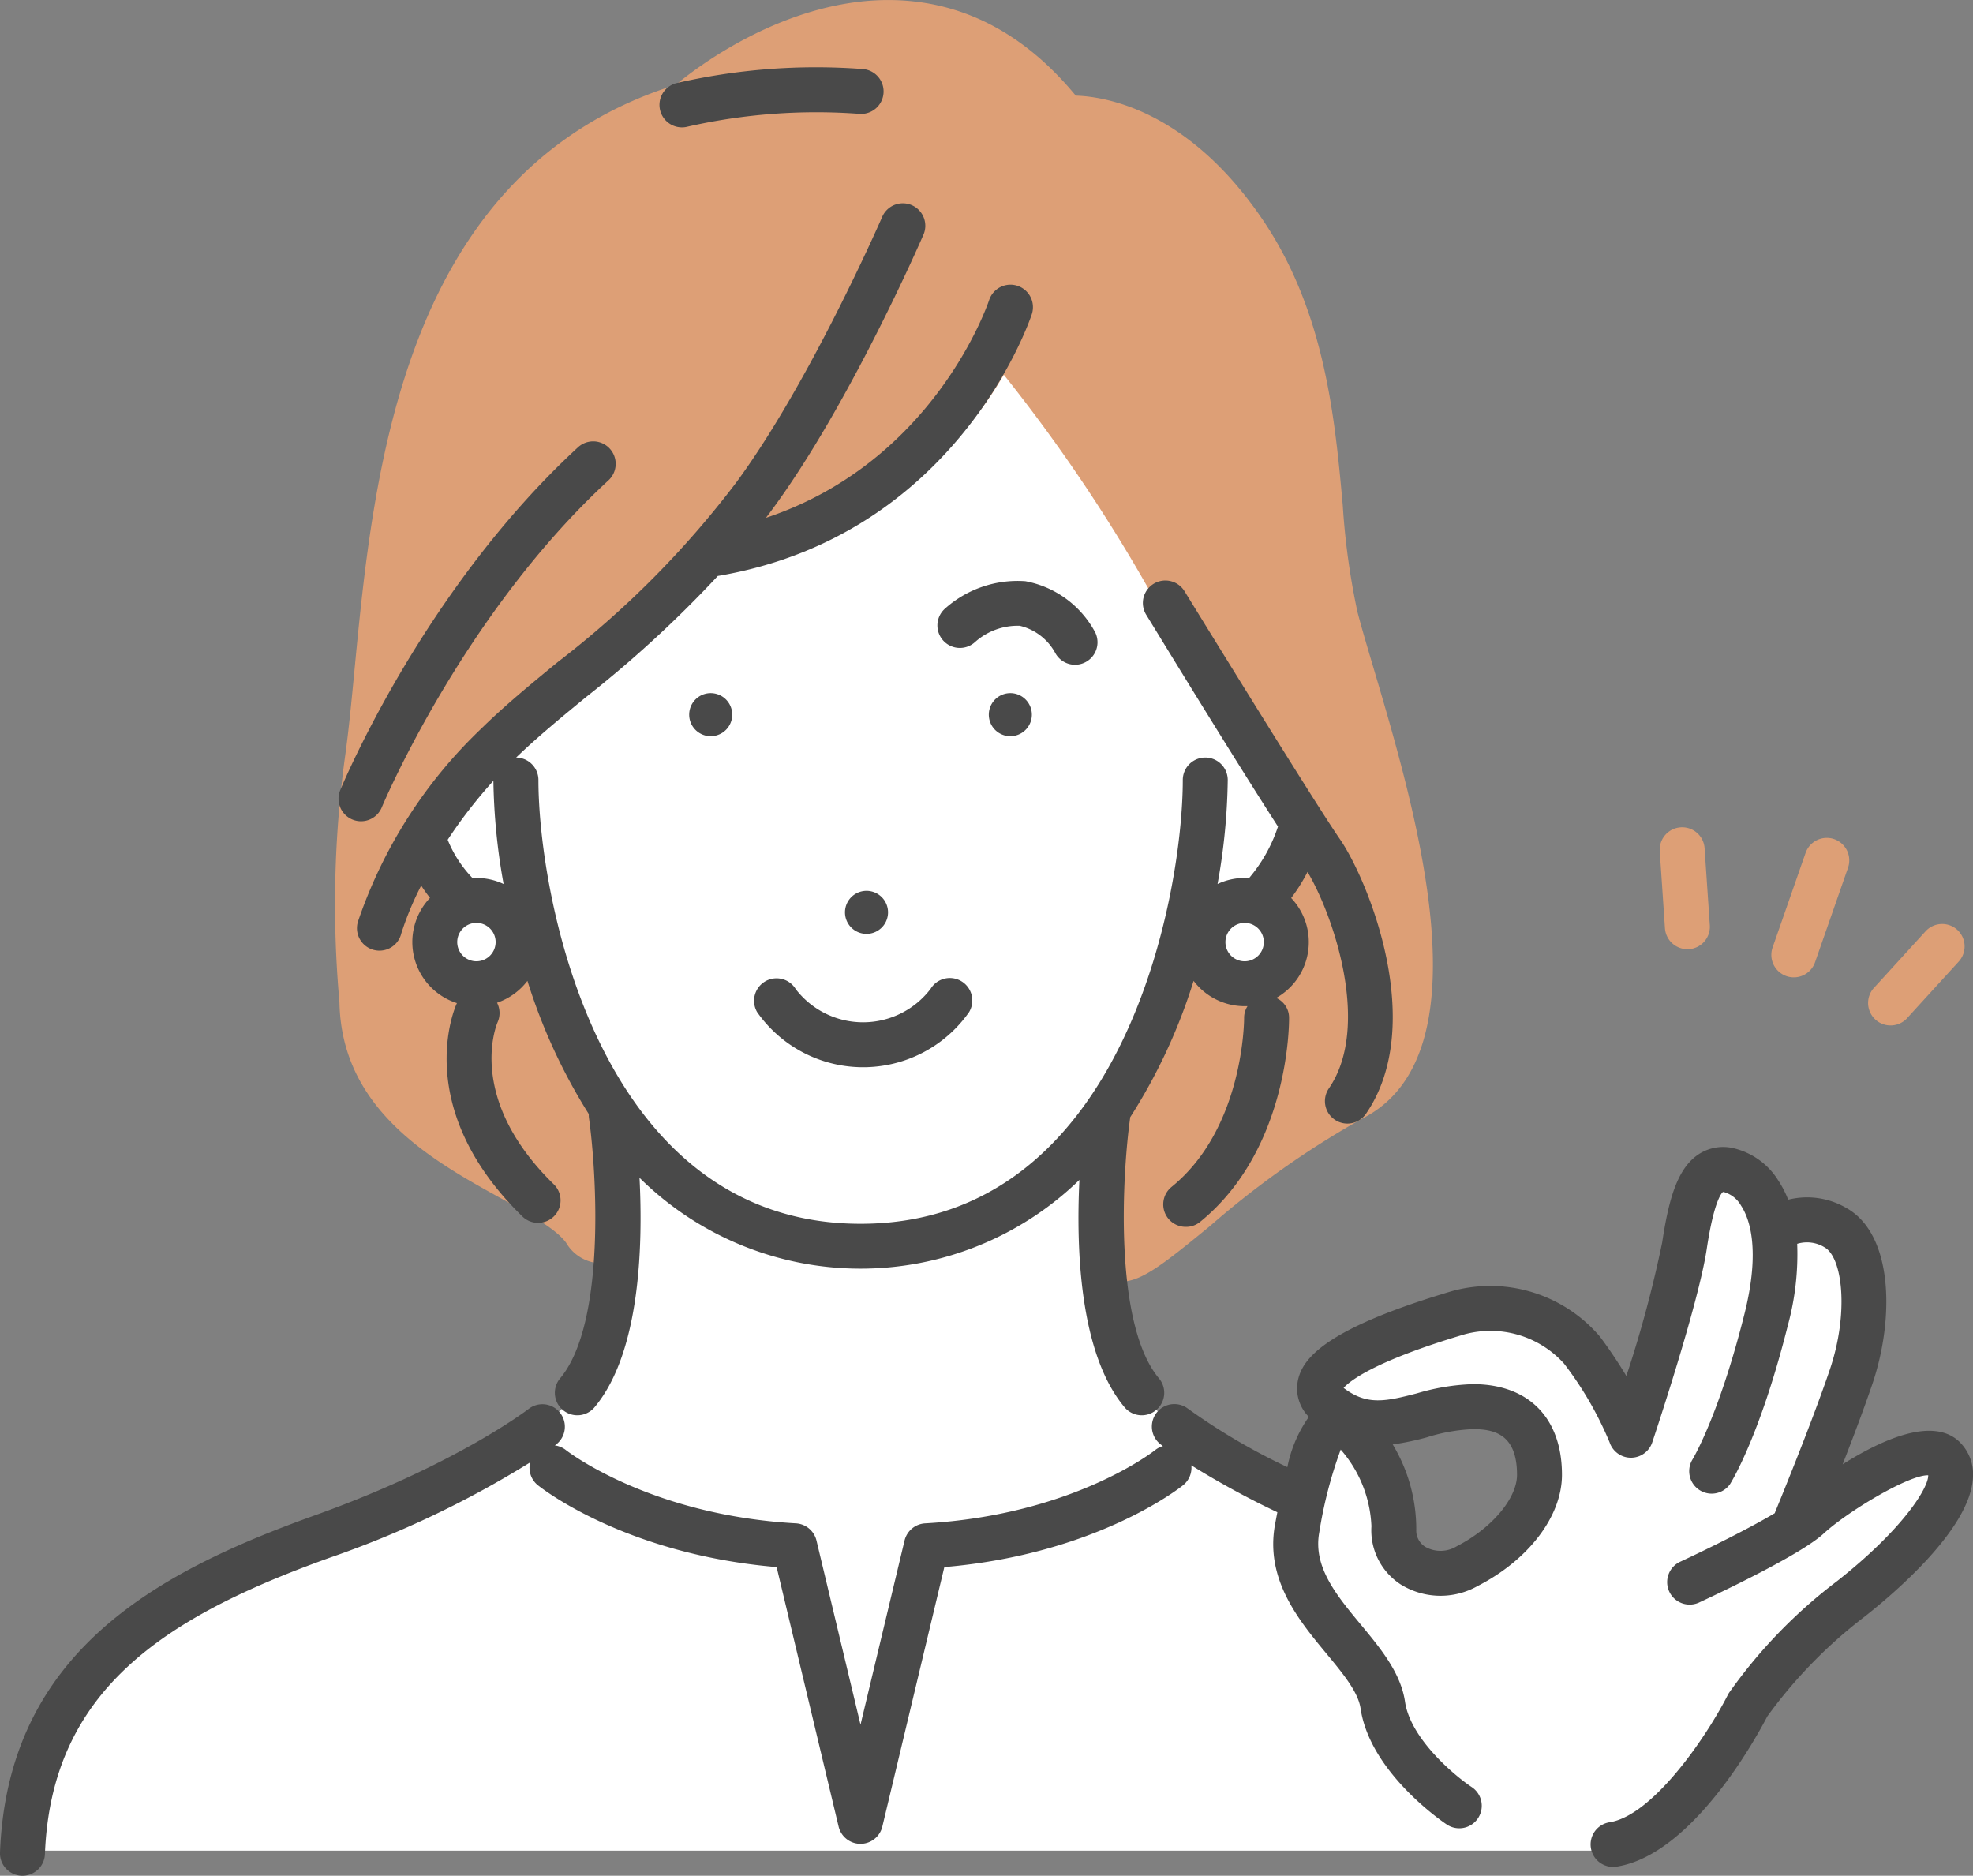 <svg xmlns="http://www.w3.org/2000/svg" xmlns:xlink="http://www.w3.org/1999/xlink" width="136.86" height="130.109" viewBox="0 0 136.86 130.109">
  <rect x="0" y="0" width="136.86" height="130.109" fill="#808080" stroke="none"/>
  <defs>
    <clipPath id="clip-path">
      <rect id="長方形_1093" data-name="長方形 1093" width="136.86" height="130.109" fill="none"/>
    </clipPath>
  </defs>
  <g id="グループ_1945" data-name="グループ 1945" clip-path="url(#clip-path)">
    <path id="パス_1114" data-name="パス 1114" d="M122.471,270.4H11.172c1.251-18.695,28.214-24.008,36.1-29.53S52.02,219.4,52.02,219.4l-4.109-9.093c-2.707,3.106-12.56.312-11.94-3.961S40.778,196.6,46.955,191.1,59,180.423,59,180.423C72.29,178.8,79.128,165.06,79.128,165.06S103.7,189.749,102,202.314,86.5,219.39,86.5,219.39c-.783,8.6-.737,17.743,4.633,21.575a65.378,65.378,0,0,0,8.955,4.665s.489-4.582,2.4-4.775,3.461,4.125,3.98,6.1,1.189,5.7,5.791,3.213,5.144-7.715,2.534-9.725-10.063,2.412-13.611-1.826c0,0,2.358-2.95,7.875-5s10.525-.829,13.685,7.967c0,0,3.031-8.924,3.919-13.111s2.024-8.751,6.088-1.112c0,0,3.434-2.385,5.62,1.64s-1.679,12.027-4.319,18.99c0,0,8.228-7,10.432-4.8s-4.985,8.227-8.146,11.155-8.773,12.567-13.865,16.055" transform="translate(-9.613 -142.032)" fill="#fff"/>
    <path id="パス_1115" data-name="パス 1115" d="M237.462,42.2a50.559,50.559,0,0,1-.967-7.159c-.539-5.946-1.209-13.345-5.513-19.74-5.2-7.718-11.009-8.608-13.008-8.667-3.624-4.4-8-6.632-13.007-6.632-7.249,0-13.384,4.751-14.74,5.881-18.957,5.942-20.96,26.8-22.287,40.622-.2,2.1-.393,4.092-.625,5.774a75.731,75.731,0,0,0-.416,17.228c.127,7.494,6.5,11.014,11.153,13.586,1.984,1.1,3.858,2.132,4.57,3.107a2.867,2.867,0,0,0,2.183,1.412,1.884,1.884,0,0,0,1.449-.68c.347-.406,1.4-1.642.1-9.817a1.574,1.574,0,0,0-.111-.381L181.626,66.19a1.559,1.559,0,0,0-2.73-.232,3.692,3.692,0,0,1-2.751,1.538,3.147,3.147,0,0,1-.607-.061.574.574,0,0,1-.415-.289c-.565-.879-.4-3.06-.1-4.325a1.557,1.557,0,0,0-.036-.856l-1.17-3.518c1.327-2.745,4.135-5.739,8.559-9.133,3.423-2.626,8.039-8.268,9.434-10.012,12.329-1.535,18.434-8.615,21.175-13.307a113.476,113.476,0,0,1,12.4,19.239,128.87,128.87,0,0,0,6.918,12.346l-1.211,3.735a1.56,1.56,0,0,0,.708,1.834c.013.007,1.322.794.242,3.335a1.56,1.56,0,0,1-1.675,1.032,7.636,7.636,0,0,1-3.084-.879,1.559,1.559,0,0,0-2.152.675l-4.618,9.357a1.6,1.6,0,0,0-.091.228c-.214.689-2.072,6.829-1.446,10.129a2.152,2.152,0,0,0,2.138,1.872c1.41,0,2.916-1.186,6.185-3.867a62.185,62.185,0,0,1,10.6-7.468c8.663-4.45,3.67-21.3.687-31.375-.475-1.6-.885-2.987-1.133-3.988" transform="translate(-143.353)" fill="#dd9f76"/>
    <path id="パス_1116" data-name="パス 1116" d="M934.7,459.787a1.559,1.559,0,0,0-2.2.1l-3.629,3.978a1.559,1.559,0,0,0,2.3,2.1l3.629-3.978a1.559,1.559,0,0,0-.1-2.2" transform="translate(-798.929 -395.29)" fill="#dd9f76"/>
    <path id="パス_1117" data-name="パス 1117" d="M885.1,416.667a1.558,1.558,0,0,0-1.985.958l-2.286,6.553a1.559,1.559,0,1,0,2.944,1.027l2.286-6.553a1.559,1.559,0,0,0-.958-1.985" transform="translate(-757.869 -358.461)" fill="#dd9f76"/>
    <path id="パス_1118" data-name="パス 1118" d="M828.339,413.031a1.559,1.559,0,1,0-3.11.21l.358,5.3a1.559,1.559,0,0,0,1.553,1.454c.035,0,.071,0,.107,0a1.559,1.559,0,0,0,1.451-1.66Z" transform="translate(-710.095 -354.156)" fill="#dd9f76"/>
    <path id="パス_1119" data-name="パス 1119" d="M492.906,344.628a1.493,1.493,0,1,0,1.705,1.242,1.493,1.493,0,0,0-1.705-1.242" transform="translate(-423.053 -296.532)" fill="#494949"/>
    <path id="パス_1120" data-name="パス 1120" d="M421.857,445.9a1.493,1.493,0,1,0-1.706-1.244,1.493,1.493,0,0,0,1.706,1.244" transform="translate(-361.519 -381.141)" fill="#494949"/>
    <path id="パス_1121" data-name="パス 1121" d="M342.689,345.87a1.493,1.493,0,1,0,1.705-1.242,1.492,1.492,0,0,0-1.705,1.242" transform="translate(-294.864 -296.532)" fill="#494949"/>
    <path id="パス_1122" data-name="パス 1122" d="M377.766,487.076a1.559,1.559,0,0,0-2.676,1.6,8.98,8.98,0,0,0,14.7,0,1.559,1.559,0,0,0-2.668-1.614,5.892,5.892,0,0,1-9.359.013" transform="translate(-322.57 -418.47)" fill="#494949"/>
    <path id="パス_1123" data-name="パス 1123" d="M466.473,290.624a1.559,1.559,0,0,0,2.138,2.269,4.452,4.452,0,0,1,3.1-1.13,3.8,3.8,0,0,1,2.46,1.876,1.559,1.559,0,0,0,2.774-1.423,6.924,6.924,0,0,0-4.843-3.546,7.562,7.562,0,0,0-5.631,1.954" transform="translate(-400.977 -248.357)" fill="#494949"/>
    <path id="パス_1124" data-name="パス 1124" d="M186.245,137.677a33.241,33.241,0,0,0-8.589,13.407,1.559,1.559,0,1,0,3,.842,21.351,21.351,0,0,1,1.381-3.323c.185.287.388.574.611.855a4.445,4.445,0,0,0,1.869,7.3c-.007.014-.015.027-.021.041-.133.29-3.154,7.2,4.532,14.728a1.559,1.559,0,1,0,2.181-2.227c-6.041-5.916-3.974-10.98-3.872-11.219a1.555,1.555,0,0,0-.039-1.35,4.465,4.465,0,0,0,2.108-1.518,39.207,39.207,0,0,0,4.258,9.24,1.554,1.554,0,0,0,.013.295c.522,3.714,1.183,14.189-1.985,18.015a1.559,1.559,0,1,0,2.4,1.989c3.109-3.753,3.335-11.06,3.089-15.879a21.8,21.8,0,0,0,30.514.146c-.235,4.82.018,12.018,3.1,15.733a1.559,1.559,0,1,0,2.4-1.989c-3.163-3.819-2.506-14.3-1.985-18.015,0-.024,0-.048.006-.072a38.967,38.967,0,0,0,4.4-9.462,4.444,4.444,0,0,0,3.538,1.756c.066,0,.131,0,.2,0a1.511,1.511,0,0,0-.234.821c0,.076,0,7.633-5.034,11.716a1.559,1.559,0,0,0,.983,2.769,1.532,1.532,0,0,0,.981-.331c6.217-5.045,6.192-13.814,6.188-14.186a1.5,1.5,0,0,0-.894-1.361,4.443,4.443,0,0,0,1.04-6.932,11.987,11.987,0,0,0,1.135-1.81c1.8,3.022,4.424,10.716,1.486,15.009a1.559,1.559,0,1,0,2.573,1.761c4.259-6.222.1-16.279-1.815-19.045-1.826-2.637-10.687-17.049-10.776-17.195a1.56,1.56,0,0,0-2.659,1.633c.3.481,5.932,9.725,9.141,14.691h0a10.6,10.6,0,0,1-2.009,3.577c-.1-.007-.2-.012-.3-.012a4.419,4.419,0,0,0-1.883.42,43.118,43.118,0,0,0,.707-7.213,1.559,1.559,0,1,0-3.118,0c0,7.985-4.106,30.781-22.348,30.781s-22.349-22.8-22.349-30.781a1.559,1.559,0,0,0-1.547-1.558c1.486-1.433,3.127-2.782,4.863-4.206a80.347,80.347,0,0,0,9.127-8.39c16.491-2.787,21.57-17.523,21.78-18.152a1.559,1.559,0,0,0-2.958-.986c-.17.5-3.919,11.251-15.482,15.106q.221-.293.443-.593c5.317-7.212,10.258-18.532,10.466-19.01a1.559,1.559,0,1,0-2.859-1.242c-.049.114-5.011,11.477-10.116,18.4A65.784,65.784,0,0,1,191.5,133.107c-1.863,1.529-3.623,2.973-5.256,4.57m52.91,13.516a1.332,1.332,0,1,1-1.331,1.331,1.333,1.333,0,0,1,1.331-1.331m-53.285,2.663a1.332,1.332,0,1,1,1.331-1.332,1.333,1.333,0,0,1-1.331,1.332m0-5.781c-.091,0-.182,0-.272.009a8.293,8.293,0,0,1-1.723-2.657,33.3,33.3,0,0,1,3.171-4.089,43.25,43.25,0,0,0,.707,7.157,4.422,4.422,0,0,0-1.883-.419" transform="translate(-152.82 -87.177)" fill="#494949"/>
    <path id="パス_1125" data-name="パス 1125" d="M169.278,245.678a1.557,1.557,0,0,0,2.036-.845c.055-.132,5.6-13.357,15.723-22.681a1.559,1.559,0,0,0-2.112-2.294c-10.627,9.785-16.258,23.216-16.493,23.783a1.559,1.559,0,0,0,.845,2.036" transform="translate(-144.832 -188.831)" fill="#494949"/>
    <path id="パス_1126" data-name="パス 1126" d="M329.459,37.722a1.568,1.568,0,0,0,.406-.054,40.464,40.464,0,0,1,11.877-.886,1.559,1.559,0,1,0,.208-3.11,43.111,43.111,0,0,0-12.894.985,1.559,1.559,0,0,0,.4,3.065" transform="translate(-282.154 -28.886)" fill="#494949"/>
    <path id="パス_1127" data-name="パス 1127" d="M135.983,590.806c-1.828-1.873-5.451-.215-8.165,1.5.7-1.8,1.478-3.852,2.062-5.574,1.542-4.549,1.441-10.368-1.78-12.192a5.4,5.4,0,0,0-4.06-.59,7.023,7.023,0,0,0-.674-1.312,5.01,5.01,0,0,0-3.283-2.295,3.112,3.112,0,0,0-2.383.545c-1.393,1.019-1.966,3.146-2.4,6.026a82.043,82.043,0,0,1-2.486,9.263c-.6-1-1.26-1.966-1.839-2.736a9.994,9.994,0,0,0-10.256-3.149c-8.976,2.66-10.436,4.76-10.706,6.294a2.781,2.781,0,0,0,.778,2.428A9.052,9.052,0,0,0,89.3,592.5a43.888,43.888,0,0,1-6.9-4.057,1.559,1.559,0,0,0-1.924,2.453c.016.012.081.063.192.146a1.556,1.556,0,0,0-.55.285c-.056.045-5.7,4.5-15.945,5.074a1.559,1.559,0,0,0-1.428,1.194l-3.054,12.77-3.054-12.77A1.559,1.559,0,0,0,55.21,596.4c-10.175-.572-15.892-5.032-15.944-5.074a1.553,1.553,0,0,0-.778-.331l.132-.1A1.559,1.559,0,0,0,36.7,588.44c-.049.038-5.036,3.884-14.847,7.4C10.818,599.789.537,605.357,0,619.225a1.558,1.558,0,0,0,1.5,1.618H1.56a1.559,1.559,0,0,0,1.556-1.5C3.555,608,11.342,602.913,22.9,598.773a68.975,68.975,0,0,0,13.874-6.6,1.557,1.557,0,0,0,.536,1.583c.25.2,6.058,4.788,16.562,5.677l4.3,18a1.559,1.559,0,0,0,3.033,0l4.3-18c10.5-.889,16.311-5.475,16.562-5.677a1.556,1.556,0,0,0,.572-1.379,59.6,59.6,0,0,0,5.967,3.253c-.05.258-.1.523-.153.8-.726,3.836,1.643,6.695,3.546,8.992,1.137,1.372,2.21,2.668,2.378,3.811.656,4.468,5.765,7.914,5.983,8.059a1.559,1.559,0,0,0,1.727-2.6c-1.158-.77-4.246-3.335-4.625-5.915-.294-2.007-1.7-3.705-3.062-5.348-1.716-2.071-3.337-4.028-2.884-6.424A30.308,30.308,0,0,1,93,591.284a8.6,8.6,0,0,1,2.131,5.319,4.471,4.471,0,0,0,2.019,4.027,5.242,5.242,0,0,0,5.335.124c3.562-1.825,5.863-4.856,5.863-7.721,0-3.938-2.309-6.289-6.175-6.289a15.171,15.171,0,0,0-3.881.637c-2.226.579-3.462.828-5.032-.331-.022-.016-.041-.031-.058-.045.412-.464,2.091-1.85,8.407-3.721a6.874,6.874,0,0,1,6.88,2.033,24.175,24.175,0,0,1,3.165,5.468,1.559,1.559,0,0,0,2.956,0c.13-.389,3.2-9.566,3.779-13.406.51-3.405,1.054-3.908,1.123-3.962a.341.341,0,0,1,.083.007,1.99,1.99,0,0,1,1.173.934c.575.871,1.371,3.007.238,7.521-1.793,7.144-3.616,10.113-3.631,10.137A1.559,1.559,0,0,0,120,593.69c.084-.133,2.088-3.335,4.024-11.052a18.768,18.768,0,0,0,.641-5.628,2.324,2.324,0,0,1,1.9.245c1.256.711,1.689,4.57.365,8.478s-3.759,9.8-3.784,9.859c-.013.032-.023.064-.034.1-1.745,1.044-4.658,2.487-6.539,3.359a1.559,1.559,0,1,0,1.31,2.829c1.156-.536,7-3.281,8.613-4.768,1.68-1.551,5.95-4.1,7.258-4.044.027.842-1.715,3.707-6.313,7.332a35.046,35.046,0,0,0-7.512,7.767,1.426,1.426,0,0,0-.072.127c-1.62,3.165-5.273,8.362-8.182,8.836a1.559,1.559,0,1,0,.5,3.077c5.281-.861,9.747-9.123,10.415-10.415a33.328,33.328,0,0,1,6.779-6.943c2.174-1.714,7.257-6.078,7.484-9.566a3.145,3.145,0,0,0-.869-2.473m-36.91-.409a12.347,12.347,0,0,1,3.1-.537c1.511,0,3.057.377,3.057,3.171,0,1.629-1.752,3.709-4.167,4.946a2.155,2.155,0,0,1-2.194.051,1.333,1.333,0,0,1-.629-1.2,11.376,11.376,0,0,0-1.634-5.905,18.791,18.791,0,0,0,2.471-.523" transform="translate(0 -490.735)" fill="#494949"/>
  </g>
</svg>
